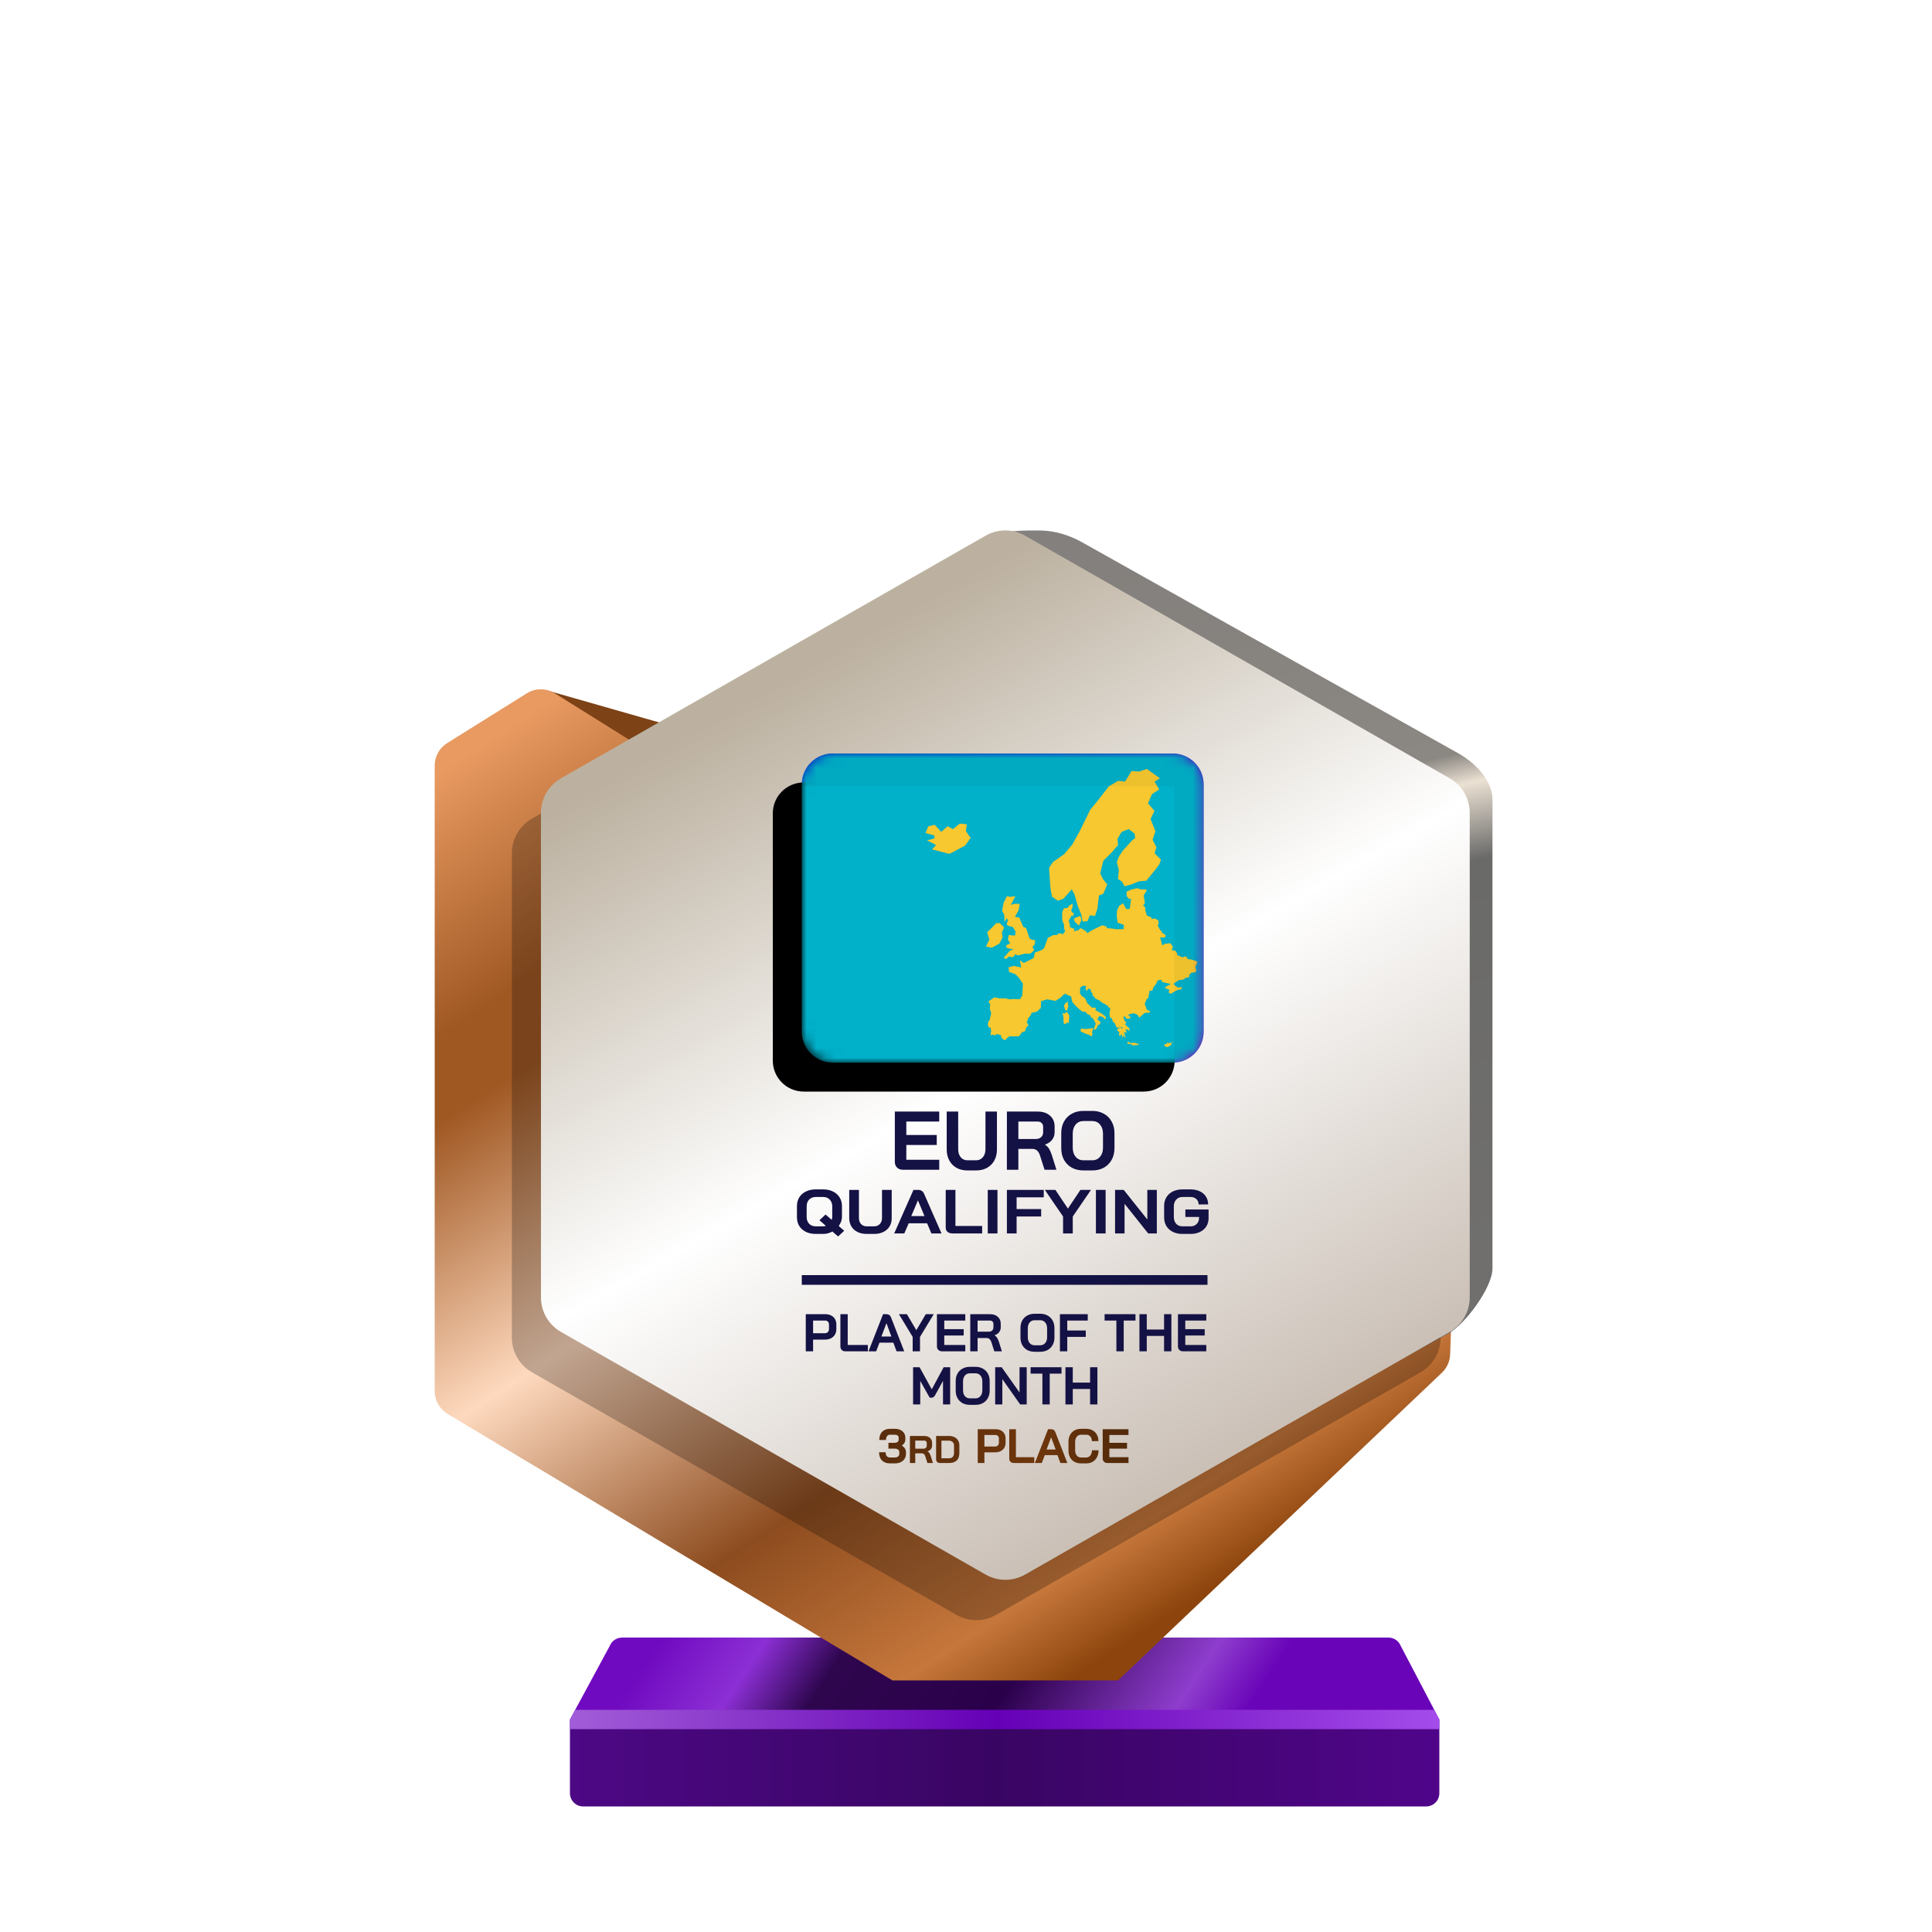 <?xml version="1.0" encoding="UTF-8"?>
<svg width="200px" height="200px" viewBox="0 0 200 200" version="1.1" xmlns="http://www.w3.org/2000/svg" xmlns:xlink="http://www.w3.org/1999/xlink">
    <title>euro_championship_qualify_bronze_month</title>
    <defs>
        <linearGradient x1="7.778%" y1="48.193%" x2="80%" y2="52.643%" id="linearGradient-1">
            <stop stop-color="#700AC0" offset="0%"></stop>
            <stop stop-color="#8C2FD5" offset="16.729%"></stop>
            <stop stop-color="#2E064E" offset="30.206%"></stop>
            <stop stop-color="#2A004A" offset="59.729%"></stop>
            <stop stop-color="#8E3DCD" offset="88.523%"></stop>
            <stop stop-color="#6904B8" offset="100%"></stop>
        </linearGradient>
        <linearGradient x1="0%" y1="44.444%" x2="100%" y2="44.444%" id="linearGradient-2">
            <stop stop-color="#4D0885" offset="0%"></stop>
            <stop stop-color="#390563" offset="49.007%"></stop>
            <stop stop-color="#50058A" offset="100%"></stop>
        </linearGradient>
        <linearGradient x1="0%" y1="49.975%" x2="101.111%" y2="50.025%" id="linearGradient-3">
            <stop stop-color="#A25DD8" offset="0%"></stop>
            <stop stop-color="#6500B6" offset="48.57%"></stop>
            <stop stop-color="#A64EEC" offset="100%"></stop>
        </linearGradient>
        <linearGradient x1="5.34%" y1="5.021%" x2="66.312%" y2="97.36%" id="linearGradient-4">
            <stop stop-color="#E89A61" offset="0%"></stop>
            <stop stop-color="#A05823" offset="20.203%"></stop>
            <stop stop-color="#A05823" offset="26.726%"></stop>
            <stop stop-color="#FED9BE" offset="50.106%"></stop>
            <stop stop-color="#8D4C1F" offset="73.858%"></stop>
            <stop stop-color="#C6773B" offset="91.795%"></stop>
            <stop stop-color="#8D450D" offset="100%"></stop>
        </linearGradient>
        <linearGradient x1="53.535%" y1="0.09%" x2="63.301%" y2="84.266%" id="linearGradient-5">
            <stop stop-color="#83807D" offset="0%"></stop>
            <stop stop-color="#8B8782" offset="30.989%"></stop>
            <stop stop-color="#EBE1D3" offset="34.706%"></stop>
            <stop stop-color="#6A6A69" offset="43.802%"></stop>
            <stop stop-color="#71706E" offset="100%"></stop>
        </linearGradient>
        <linearGradient x1="30.976%" y1="12.068%" x2="74.446%" y2="99.419%" id="linearGradient-6">
            <stop stop-color="#BCB1A0" offset="0%"></stop>
            <stop stop-color="#FFFFFF" offset="44.34%"></stop>
            <stop stop-color="#BEB1A5" offset="100%"></stop>
        </linearGradient>
        <linearGradient x1="0%" y1="50.353%" x2="94.547%" y2="49.039%" id="linearGradient-7">
            <stop stop-color="#582D0D" offset="0%"></stop>
            <stop stop-color="#6F360C" offset="67.123%"></stop>
            <stop stop-color="#542B0A" offset="100%"></stop>
        </linearGradient>
        <linearGradient x1="9.615%" y1="21.893%" x2="57.693%" y2="81.065%" id="linearGradient-8">
            <stop stop-color="#0B12C6" offset="0%"></stop>
            <stop stop-color="#8805B7" offset="100%"></stop>
        </linearGradient>
        <path d="M0,3.2 C0,1.433 1.433,0 3.2,0 L38.4,0 C40.167,0 41.6,1.433 41.6,3.2 L41.6,28.8 C41.6,30.567 40.167,32 38.4,32 L3.2,32 C1.433,32 0,30.567 0,28.8 L0,3.2 Z" id="path-9"></path>
        <filter x="-3.6%" y="-4.7%" width="107.2%" height="109.4%" filterUnits="objectBoundingBox" id="filter-11">
            <feOffset dx="-3" dy="3" in="SourceAlpha" result="shadowOffsetInner1"></feOffset>
            <feComposite in="shadowOffsetInner1" in2="SourceAlpha" operator="arithmetic" k2="-1" k3="1" result="shadowInnerInner1"></feComposite>
            <feColorMatrix values="0 0 0 0 0   0 0 0 0 0   0 0 0 0 0  0 0 0 0.24 0" type="matrix" in="shadowInnerInner1"></feColorMatrix>
        </filter>
    </defs>
    <g id="euro_championship_qualify_bronze_month" stroke="none" stroke-width="1" fill="none" fill-rule="evenodd">
        <g id="euro_qualify_gold_shield" transform="translate(45, 54.91)" fill-rule="nonzero">
            <g id="trophy" transform="translate(0, -0)">
                <path d="M14,123.094 L18.119,115.479 C18.326,114.955 18.832,114.612 19.395,114.612 L98.73,114.612 C99.293,114.612 99.799,114.955 100.006,115.479 L104,123.094 L14,123.094 Z" id="Path" fill="url(#linearGradient-1)"></path>
                <path d="M14.002,130.72 L14,123.094 L104,123.094 L104,130.727 C104,131.485 103.385,132.094 102.626,132.094 L15.375,132.094 C14.616,132.094 14.002,131.479 14.002,130.72 Z" id="Path" fill="url(#linearGradient-2)"></path>
                <polygon id="Path" fill="url(#linearGradient-3)" points="14 123.094 14 124.094 104 124.094 104 123.094 103.452 122.094 14.55 122.094"></polygon>
                <path d="M11.464,16.654 L20.261,21.869 L24,20.094 L11.525,16.531 C11.446,16.499 11.391,16.61 11.464,16.654 Z" id="Path" fill="#7D4216"></path>
                <path d="M0,24.345 L0,89.103 C0,90.068 0.507,90.963 1.335,91.459 L47.386,119.045 L70.736,119.045 L104.263,87.195 C104.783,86.701 105.089,86.023 105.116,85.305 L105.418,77.153 L59.061,101.876 L23.356,81.379 C22.503,80.889 21.976,79.98 21.976,78.996 L21.976,24.345 C21.976,23.398 21.488,22.518 20.685,22.016 L12.444,16.865 C11.553,16.308 10.423,16.308 9.532,16.865 L1.291,22.016 C0.488,22.518 0,23.398 0,24.345 Z" id="Path" fill="url(#linearGradient-4)"></path>
                <path d="M55.452,6.452 L55.452,23.273 L55.452,76.985 C55.447,77.345 55.386,77.705 55.452,78.059 L55.452,99.456 C56.143,103.174 64.863,105.097 68.146,103.221 L105,83.094 C106.712,82.116 109.5,78.37 109.5,76.399 L109.5,27.883 C109.5,25.898 107.73,24.067 106,23.094 L67.023,1.229 C65.692,0.482 64.208,0.031 62.683,0.006 C55.838,-0.108 55.107,1.508 55.452,6.452 Z" id="Path" fill="url(#linearGradient-5)"></path>
                <path d="M54.018,4.718 L10.065,29.833 C8.782,30.567 7.989,31.932 7.989,33.411 L7.989,83.569 C7.989,85.048 8.782,86.413 10.065,87.147 L54.018,112.263 C55.285,112.987 56.84,112.987 58.107,112.263 L102.059,87.147 C103.343,86.413 104.136,85.048 104.136,83.569 L104.136,33.411 C104.136,31.932 103.343,30.567 102.059,29.833 L58.107,4.718 C56.84,3.994 55.285,3.994 54.018,4.718 Z" id="Path" fill-opacity="0.24" fill="#000000"></path>
                <path d="M57.029,0.543 L13.076,25.659 C11.792,26.392 11,27.758 11,29.236 L11,79.394 C11,80.873 11.792,82.238 13.076,82.972 L57.029,108.088 C58.296,108.812 59.851,108.812 61.118,108.088 L105.07,82.972 C106.354,82.238 107.146,80.873 107.146,79.394 L107.146,29.236 C107.146,27.758 106.354,26.392 105.07,25.659 L61.118,0.543 C59.851,-0.181 58.296,-0.181 57.029,0.543 Z" id="Path" fill="url(#linearGradient-6)"></path>
                <path d="M38.413,81.134 L40.44,81.134 C40.663,81.134 40.861,81.178 41.033,81.266 C41.205,81.35 41.339,81.473 41.434,81.634 C41.53,81.791 41.577,81.973 41.577,82.178 L41.577,82.689 C41.577,82.901 41.528,83.09 41.429,83.255 C41.33,83.416 41.191,83.542 41.011,83.634 C40.836,83.722 40.63,83.766 40.396,83.766 L39.171,83.766 L39.171,84.98 L38.413,84.98 L38.413,81.134 Z M40.385,83.106 C40.513,83.106 40.618,83.066 40.698,82.985 C40.779,82.901 40.819,82.791 40.819,82.656 L40.819,82.211 C40.819,82.083 40.782,81.982 40.709,81.909 C40.639,81.832 40.546,81.793 40.429,81.793 L39.171,81.793 L39.171,83.106 L40.385,83.106 Z M42.53,84.98 C42.368,84.98 42.238,84.934 42.139,84.842 C42.044,84.747 41.997,84.623 41.997,84.469 L41.997,81.134 L42.755,81.134 L42.755,84.321 L44.843,84.321 L44.843,84.98 L42.53,84.98 Z M46.754,81.134 C46.992,81.134 47.153,81.244 47.237,81.464 L48.605,84.98 L47.814,84.98 L47.479,84.084 L46.04,84.084 L45.699,84.98 L44.908,84.98 L46.413,81.134 L46.754,81.134 Z M48.881,81.134 L49.859,82.788 L50.837,81.134 L51.661,81.134 L50.238,83.485 L50.238,84.98 L49.48,84.98 L49.48,83.485 L48.057,81.134 L48.881,81.134 Z M46.765,82.062 L46.243,83.447 L47.276,83.447 L46.765,82.062 Z M52.525,84.98 C52.368,84.98 52.239,84.932 52.141,84.837 C52.042,84.742 51.992,84.617 51.992,84.463 L51.992,81.134 L54.926,81.134 L54.926,81.793 L52.75,81.793 L52.75,82.683 L54.761,82.683 L54.761,83.343 L52.75,83.343 L52.75,84.321 L54.926,84.321 L54.926,84.98 L52.525,84.98 Z M55.442,81.134 L57.486,81.134 C57.819,81.134 58.087,81.224 58.288,81.403 C58.493,81.583 58.596,81.819 58.596,82.112 L58.596,82.496 C58.596,82.687 58.541,82.854 58.431,82.996 C58.325,83.136 58.169,83.242 57.964,83.315 L57.964,83.326 C58.081,83.403 58.169,83.491 58.228,83.59 C58.29,83.689 58.35,83.826 58.409,84.002 L58.717,84.98 L57.931,84.98 L57.64,84.068 C57.592,83.91 57.526,83.793 57.442,83.716 C57.358,83.639 57.253,83.601 57.129,83.601 L56.2,83.601 L56.2,84.98 L55.442,84.98 L55.442,81.134 Z M57.343,82.947 C57.497,82.947 57.618,82.907 57.706,82.826 C57.794,82.742 57.838,82.634 57.838,82.502 L57.838,82.145 C57.838,82.039 57.805,81.954 57.739,81.892 C57.673,81.826 57.585,81.793 57.475,81.793 L56.2,81.793 L56.2,82.947 L57.343,82.947 Z M62.105,85.024 C61.816,85.024 61.56,84.963 61.336,84.842 C61.116,84.718 60.944,84.546 60.82,84.326 C60.699,84.103 60.639,83.844 60.639,83.551 L60.639,82.562 C60.639,82.269 60.699,82.013 60.82,81.793 C60.944,81.57 61.116,81.398 61.336,81.277 C61.56,81.152 61.816,81.09 62.105,81.09 L62.688,81.09 C62.977,81.09 63.232,81.152 63.451,81.277 C63.675,81.398 63.847,81.57 63.968,81.793 C64.092,82.013 64.155,82.269 64.155,82.562 L64.155,83.551 C64.155,83.844 64.092,84.103 63.968,84.326 C63.847,84.546 63.675,84.718 63.451,84.842 C63.232,84.963 62.977,85.024 62.688,85.024 L62.105,85.024 Z M62.688,84.353 C62.9,84.353 63.071,84.277 63.199,84.123 C63.331,83.969 63.397,83.767 63.397,83.518 L63.397,82.595 C63.397,82.346 63.331,82.145 63.199,81.991 C63.071,81.837 62.9,81.76 62.688,81.76 L62.105,81.76 C61.893,81.76 61.721,81.837 61.589,81.991 C61.461,82.145 61.397,82.346 61.397,82.595 L61.397,83.518 C61.397,83.767 61.461,83.969 61.589,84.123 C61.721,84.277 61.893,84.353 62.105,84.353 L62.688,84.353 Z M64.724,81.134 L67.603,81.134 L67.603,81.793 L65.482,81.793 L65.482,82.826 L67.4,82.826 L67.4,83.485 L65.482,83.485 L65.482,84.98 L64.724,84.98 L64.724,81.134 Z M70.568,81.793 L69.348,81.793 L69.348,81.134 L72.545,81.134 L72.545,81.793 L71.326,81.793 L71.326,84.98 L70.568,84.98 L70.568,81.793 Z M72.954,81.134 L73.713,81.134 L73.713,82.722 L75.504,82.722 L75.504,81.134 L76.262,81.134 L76.262,84.98 L75.504,84.98 L75.504,83.381 L73.713,83.381 L73.713,84.98 L72.954,84.98 L72.954,81.134 Z M77.474,84.98 C77.316,84.98 77.188,84.932 77.089,84.837 C76.99,84.742 76.941,84.617 76.941,84.463 L76.941,81.134 L79.875,81.134 L79.875,81.793 L77.699,81.793 L77.699,82.683 L79.71,82.683 L79.71,83.343 L77.699,83.343 L77.699,84.321 L79.875,84.321 L79.875,84.98 L77.474,84.98 Z M49.522,86.628 L50.197,86.628 L51.455,88.914 L52.686,86.628 L53.362,86.628 L53.362,90.474 L52.62,90.474 L52.62,88.04 L51.812,89.501 C51.758,89.6 51.701,89.672 51.642,89.716 C51.587,89.756 51.523,89.776 51.45,89.776 L51.241,89.776 L50.263,88.04 L50.263,90.474 L49.522,90.474 L49.522,86.628 Z M55.401,90.518 C55.112,90.518 54.856,90.457 54.632,90.337 C54.413,90.212 54.24,90.04 54.116,89.82 C53.995,89.597 53.935,89.338 53.935,89.045 L53.935,88.056 C53.935,87.763 53.995,87.507 54.116,87.287 C54.24,87.064 54.413,86.892 54.632,86.771 C54.856,86.646 55.112,86.584 55.401,86.584 L55.984,86.584 C56.273,86.584 56.528,86.646 56.748,86.771 C56.971,86.892 57.143,87.064 57.264,87.287 C57.388,87.507 57.451,87.763 57.451,88.056 L57.451,89.045 C57.451,89.338 57.388,89.597 57.264,89.82 C57.143,90.04 56.971,90.212 56.748,90.337 C56.528,90.457 56.273,90.518 55.984,90.518 L55.401,90.518 Z M55.984,89.848 C56.196,89.848 56.367,89.771 56.495,89.617 C56.627,89.463 56.693,89.262 56.693,89.012 L56.693,88.089 C56.693,87.84 56.627,87.639 56.495,87.485 C56.367,87.331 56.196,87.254 55.984,87.254 L55.401,87.254 C55.189,87.254 55.017,87.331 54.885,87.485 C54.757,87.639 54.693,87.84 54.693,88.089 L54.693,89.012 C54.693,89.262 54.757,89.463 54.885,89.617 C55.017,89.771 55.189,89.848 55.401,89.848 L55.984,89.848 Z M58.02,86.628 L58.696,86.628 L60.542,89.243 L60.542,86.628 L61.284,86.628 L61.284,90.474 L60.608,90.474 L58.762,87.859 L58.762,90.474 L58.02,90.474 L58.02,86.628 Z M62.909,87.287 L61.689,87.287 L61.689,86.628 L64.886,86.628 L64.886,87.287 L63.667,87.287 L63.667,90.474 L62.909,90.474 L62.909,87.287 Z M65.295,86.628 L66.054,86.628 L66.054,88.216 L67.845,88.216 L67.845,86.628 L68.603,86.628 L68.603,90.474 L67.845,90.474 L67.845,88.875 L66.054,88.875 L66.054,90.474 L65.295,90.474 L65.295,86.628 Z M38,78.09 C38,78.09 38,77.866 38,77.59 C38,77.314 38,77.09 38,77.09 L80,77.09 L80,77.59 L80,78.09 L38,78.09 Z" id="Combined-Shape" fill="#141144"></path>
                <path d="M48.355,94.735 C48.492,94.815 48.597,94.913 48.67,95.03 C48.747,95.147 48.785,95.268 48.785,95.395 L48.785,95.595 C48.785,95.788 48.737,95.96 48.64,96.11 C48.543,96.26 48.407,96.377 48.23,96.46 C48.057,96.54 47.855,96.58 47.625,96.58 L47.14,96.58 C46.783,96.58 46.503,96.478 46.3,96.275 C46.1,96.072 46,95.788 46,95.425 L46.68,95.425 C46.68,95.598 46.72,95.733 46.8,95.83 C46.88,95.923 46.993,95.97 47.14,95.97 L47.625,95.97 C47.765,95.97 47.878,95.937 47.965,95.87 C48.052,95.8 48.095,95.708 48.095,95.595 L48.095,95.395 C48.095,95.292 48.05,95.208 47.96,95.145 C47.87,95.082 47.753,95.05 47.61,95.05 L46.97,95.05 L46.97,94.45 L47.61,94.45 C47.737,94.45 47.838,94.42 47.915,94.36 C47.992,94.297 48.03,94.215 48.03,94.115 L48.03,93.915 C48.03,93.822 47.993,93.748 47.92,93.695 C47.847,93.638 47.752,93.61 47.635,93.61 L47.15,93.61 C47.013,93.61 46.907,93.658 46.83,93.755 C46.757,93.848 46.72,93.982 46.72,94.155 L46.025,94.155 C46.025,93.792 46.123,93.508 46.32,93.305 C46.52,93.102 46.797,93 47.15,93 L47.635,93 C47.848,93 48.037,93.038 48.2,93.115 C48.367,93.192 48.495,93.3 48.585,93.44 C48.675,93.577 48.72,93.735 48.72,93.915 L48.72,94.115 C48.72,94.238 48.688,94.353 48.625,94.46 C48.562,94.567 48.472,94.658 48.355,94.735 Z M49.194,93.74 L50.682,93.74 C50.925,93.74 51.119,93.805 51.266,93.936 C51.415,94.067 51.49,94.239 51.49,94.452 L51.49,94.732 C51.49,94.871 51.45,94.992 51.37,95.096 C51.293,95.197 51.179,95.275 51.03,95.328 L51.03,95.336 C51.115,95.392 51.179,95.456 51.222,95.528 C51.267,95.6 51.311,95.7 51.354,95.828 L51.578,96.54 L51.006,96.54 L50.794,95.876 C50.759,95.761 50.711,95.676 50.65,95.62 C50.589,95.564 50.513,95.536 50.422,95.536 L49.746,95.536 L49.746,96.54 L49.194,96.54 L49.194,93.74 Z M50.578,95.06 C50.69,95.06 50.778,95.031 50.842,94.972 C50.906,94.911 50.938,94.832 50.938,94.736 L50.938,94.476 C50.938,94.399 50.914,94.337 50.866,94.292 C50.818,94.244 50.754,94.22 50.674,94.22 L49.746,94.22 L49.746,95.06 L50.578,95.06 Z M52.293,96.54 C52.178,96.54 52.085,96.505 52.013,96.436 C51.941,96.367 51.905,96.276 51.905,96.164 L51.905,93.74 L53.241,93.74 C53.454,93.74 53.641,93.78 53.801,93.86 C53.964,93.94 54.089,94.053 54.177,94.2 C54.267,94.347 54.313,94.516 54.313,94.708 L54.313,95.492 C54.313,95.836 54.224,96.097 54.045,96.276 C53.866,96.452 53.603,96.54 53.257,96.54 L52.293,96.54 Z M53.241,96.052 C53.411,96.052 53.541,96.003 53.629,95.904 C53.717,95.805 53.761,95.66 53.761,95.468 L53.761,94.732 C53.761,94.58 53.712,94.459 53.613,94.368 C53.514,94.275 53.385,94.228 53.225,94.228 L52.457,94.228 L52.457,96.052 L53.241,96.052 Z M56.216,93.04 L58.061,93.04 C58.264,93.04 58.444,93.08 58.601,93.16 C58.758,93.237 58.879,93.348 58.966,93.495 C59.053,93.638 59.096,93.803 59.096,93.99 L59.096,94.455 C59.096,94.648 59.051,94.82 58.961,94.97 C58.871,95.117 58.744,95.232 58.581,95.315 C58.421,95.395 58.234,95.435 58.021,95.435 L56.906,95.435 L56.906,96.54 L56.216,96.54 L56.216,93.04 Z M58.011,94.835 C58.128,94.835 58.223,94.798 58.296,94.725 C58.369,94.648 58.406,94.548 58.406,94.425 L58.406,94.02 C58.406,93.903 58.373,93.812 58.306,93.745 C58.243,93.675 58.158,93.64 58.051,93.64 L56.906,93.64 L56.906,94.835 L58.011,94.835 Z M59.963,96.54 C59.816,96.54 59.698,96.498 59.608,96.415 C59.521,96.328 59.478,96.215 59.478,96.075 L59.478,93.04 L60.168,93.04 L60.168,95.94 L62.068,95.94 L62.068,96.54 L59.963,96.54 Z M64.467,95.725 L63.157,95.725 L62.847,96.54 L62.127,96.54 L63.497,93.04 L63.807,93.04 C64.024,93.04 64.17,93.14 64.247,93.34 L65.492,96.54 L64.772,96.54 L64.467,95.725 Z M63.342,95.145 L64.282,95.145 L63.817,93.885 L63.812,93.885 L63.342,95.145 Z M66.898,96.58 C66.641,96.58 66.415,96.525 66.218,96.415 C66.025,96.305 65.875,96.15 65.768,95.95 C65.661,95.747 65.608,95.513 65.608,95.25 L65.608,94.33 C65.608,94.067 65.661,93.835 65.768,93.635 C65.878,93.432 66.031,93.275 66.228,93.165 C66.428,93.055 66.658,93 66.918,93 L67.448,93 C67.698,93 67.918,93.053 68.108,93.16 C68.298,93.267 68.445,93.417 68.548,93.61 C68.655,93.8 68.708,94.022 68.708,94.275 L68.028,94.275 C68.028,94.075 67.975,93.915 67.868,93.795 C67.761,93.672 67.621,93.61 67.448,93.61 L66.918,93.61 C66.731,93.61 66.581,93.68 66.468,93.82 C66.355,93.957 66.298,94.137 66.298,94.36 L66.298,95.22 C66.298,95.443 66.353,95.625 66.463,95.765 C66.573,95.902 66.718,95.97 66.898,95.97 L67.438,95.97 C67.615,95.97 67.758,95.902 67.868,95.765 C67.981,95.628 68.038,95.448 68.038,95.225 L68.718,95.225 C68.718,95.495 68.665,95.733 68.558,95.94 C68.451,96.143 68.301,96.302 68.108,96.415 C67.915,96.525 67.691,96.58 67.438,96.58 L66.898,96.58 Z M69.636,96.54 C69.492,96.54 69.376,96.497 69.286,96.41 C69.196,96.323 69.151,96.21 69.151,96.07 L69.151,93.04 L71.821,93.04 L71.821,93.64 L69.841,93.64 L69.841,94.45 L71.671,94.45 L71.671,95.05 L69.841,95.05 L69.841,95.94 L71.821,95.94 L71.821,96.54 L69.636,96.54 Z" id="Combined-Shape" fill="url(#linearGradient-7)"></path>
            </g>
        </g>
        <path d="M110.954,120.879 C111.304,121.068 111.706,121.163 112.159,121.163 L113.072,121.163 C113.525,121.163 113.924,121.068 114.268,120.879 C114.618,120.684 114.888,120.414 115.077,120.07 C115.272,119.72 115.37,119.315 115.37,118.856 L115.37,117.307 C115.37,116.848 115.272,116.446 115.077,116.102 C114.888,115.752 114.618,115.482 114.268,115.293 C113.924,115.097 113.525,115 113.072,115 L112.159,115 C111.706,115 111.304,115.097 110.954,115.293 C110.61,115.482 110.34,115.752 110.145,116.102 C109.956,116.446 109.861,116.848 109.861,117.307 L109.861,118.856 C109.861,119.315 109.956,119.72 110.145,120.07 C110.34,120.414 110.61,120.684 110.954,120.879 Z M113.872,119.751 C113.671,119.992 113.404,120.113 113.072,120.113 L112.159,120.113 C111.826,120.113 111.557,119.992 111.35,119.751 C111.149,119.51 111.049,119.195 111.049,118.804 L111.049,117.358 C111.049,116.968 111.149,116.653 111.35,116.412 C111.557,116.171 111.826,116.05 112.159,116.05 L113.072,116.05 C113.404,116.05 113.671,116.171 113.872,116.412 C114.079,116.653 114.182,116.968 114.182,117.358 L114.182,118.804 C114.182,119.195 114.079,119.51 113.872,119.751 Z M92.866,120.87 C93.021,121.019 93.222,121.094 93.469,121.094 L97.23,121.094 L97.23,120.061 L93.822,120.061 L93.822,118.529 L96.972,118.529 L96.972,117.496 L93.822,117.496 L93.822,116.102 L97.23,116.102 L97.23,115.069 L92.634,115.069 L92.634,120.285 C92.634,120.526 92.711,120.721 92.866,120.87 Z M99.02,120.896 C99.341,121.074 99.714,121.163 100.139,121.163 L101.051,121.163 C101.476,121.163 101.852,121.074 102.179,120.896 C102.506,120.712 102.758,120.457 102.936,120.13 C103.114,119.803 103.203,119.424 103.203,118.994 L103.203,115.069 L102.015,115.069 L102.015,118.959 C102.015,119.304 101.926,119.582 101.748,119.794 C101.57,120.006 101.338,120.113 101.051,120.113 L100.139,120.113 C99.858,120.113 99.628,120.006 99.45,119.794 C99.278,119.582 99.192,119.304 99.192,118.959 L99.192,115.069 L98.004,115.069 L98.004,118.994 C98.004,119.424 98.093,119.803 98.271,120.13 C98.449,120.457 98.698,120.712 99.02,120.896 Z M104.233,115.069 L107.435,115.069 C107.957,115.069 108.376,115.209 108.692,115.491 C109.013,115.772 109.174,116.142 109.174,116.601 L109.174,117.204 C109.174,117.502 109.088,117.763 108.916,117.987 C108.749,118.205 108.505,118.371 108.184,118.486 L108.184,118.503 C108.368,118.624 108.505,118.761 108.597,118.916 C108.695,119.071 108.79,119.286 108.881,119.562 L109.363,121.094 L108.132,121.094 L107.676,119.665 C107.602,119.418 107.498,119.235 107.367,119.114 C107.234,118.994 107.071,118.934 106.876,118.934 L105.421,118.934 L105.421,121.094 L104.233,121.094 L104.233,115.069 Z M107.212,117.909 C107.453,117.909 107.642,117.846 107.78,117.72 C107.917,117.588 107.986,117.419 107.986,117.212 L107.986,116.653 C107.986,116.486 107.935,116.354 107.831,116.257 C107.728,116.153 107.59,116.102 107.418,116.102 L105.421,116.102 L105.421,117.909 L107.212,117.909 Z" id="Combined-Shape" fill="#141144" fill-rule="nonzero"></path>
        <g id="Path-+-Shape-+-Path-159-Mask" transform="translate(83, 78)">
            <mask id="mask-10" fill="white">
                <use xlink:href="#path-9"></use>
            </mask>
            <g id="Mask" fill-rule="nonzero">
                <use fill="url(#linearGradient-8)" xlink:href="#path-9"></use>
                <use fill="black" fill-opacity="1" filter="url(#filter-11)" xlink:href="#path-9"></use>
            </g>
            <g id="flag" mask="url(#mask-10)" fill-rule="nonzero">
                <path d="M0,3.2 C0,1.433 1.433,0 3.2,0 L38.4,0 C40.167,0 41.6,1.433 41.6,3.2 L41.6,28.8 C41.6,30.567 40.167,32 38.4,32 L3.2,32 C1.433,32 0,30.567 0,28.8 L0,3.2 Z" id="Path" fill="#01B0C9"></path>
                <polygon id="Path" fill="#F7C82F" points="38.117 29.975 37.802 29.967 37.74 30.096 37.709 30.1 37.502 30.118 37.603 30.332 37.816 30.4 38.265 30.185 38.251 30.143 38.22 30.044 38.514 29.816"></polygon>
                <polygon id="Path" fill="#F7C82F" points="28.18 17.075 28.241 17.394 28.697 17.824 28.959 17.206 28.82 16.817"></polygon>
                <polygon id="Path" fill="#F7C82F" points="20.984 17.432 21.219 17.067 21.362 17.281 21.203 17.623 21.308 17.829 21.837 17.961 21.843 17.972 22.136 18.431 22.072 18.858 21.423 18.792 21.34 19.269 21.58 19.655 21.124 19.875 21.247 20.155 21.929 20.272 21.932 20.272 21.541 20.423 20.901 21.145 21.133 21.281 21.44 21.021 21.843 21.098 22.131 20.778 22.335 20.913 23.078 20.725 23.662 20.731 24.054 20.368 23.88 20.005 24.102 19.798 24.155 19.342 23.626 19.205 23.501 18.919 23.232 18.076 22.933 17.956 22.544 17.055 22.509 16.974 22.058 16.924 22.45 16.219 22.564 15.562 22.086 15.557 21.641 15.669 22.108 14.777 21.585 14.841 21.236 14.775 20.896 15.446 20.738 16.281 20.959 16.684"></polygon>
                <polygon id="Path" fill="#F7C82F" points="34.668 29.986 34.343 29.948 34.003 29.978 33.765 29.797 33.684 30.026 34.217 30.131 34.212 30.218 34.841 30.173 34.896 30.015 34.657 30.079"></polygon>
                <polygon id="Path" fill="#F7C82F" points="25.894 14.817 26.499 15.239 27.081 15.046 27.944 14.07 28.234 14.588 28.233 14.592 28.565 15.76 28.931 16.664 29.069 17.397 29.575 17.362 29.823 16.747 30.352 16.823 30.6 16.082 30.766 14.705 31.221 14.509 31.621 13.539 31.204 13.05 30.892 12.416 31.212 11.107 32.054 10.276 32.748 9.477 32.68 8.851 33.103 8.121 33.854 7.819 34.461 8.32 34.508 8.762 34.215 8.979 33.217 10.072 32.822 10.685 32.613 11.243 32.825 12.085 32.728 12.976 33.15 13.267 33.404 13.745 34.114 13.561 34.881 13.239 35.674 13.169 36.608 12.015 37.013 11.478 37.178 10.995 36.532 10.332 36.711 9.687 36.317 8.93 36.611 8.034 36.104 6.794 36.507 5.941 35.838 5.164 36.255 4.211 36.997 3.714 36.52 2.919 37.082 2.572 35.716 1.6 34.933 1.871 34.137 1.812 33.472 2.9 32.755 2.832 31.797 3.391 30.597 4.93 29.865 5.813 28.815 7.956 28.017 9.404 27.154 10.43 26.002 11.236 25.6 11.84 25.739 13.905"></polygon>
                <polygon id="Path" fill="#F7C82F" points="27.448 26.64 27.593 26.19 27.52 25.682 27.238 25.908 27.149 26.128 27.251 26.521"></polygon>
                <polygon id="Path" fill="#F7C82F" points="19.682 20.104 20.456 19.686 20.786 19.045 20.714 18.522 20.948 18.009 20.481 17.544 20.115 17.575 20.113 17.573 19.783 17.927 19.19 18.511 19.417 19.253 19.064 19.998"></polygon>
                <polygon id="Path" fill="#F7C82F" points="29.418 28.528 28.907 28.479 28.847 28.762 29.455 29.041 29.678 29.1 30.011 29.304 30.103 29.025 30.038 28.856 30.195 28.423"></polygon>
                <polygon id="Path" fill="#F7C82F" points="27.224 26.919 26.984 26.889 27.084 27.216 27.101 27.898 27.266 28.046 27.444 27.859 27.641 27.895 27.702 27.146 27.441 26.738"></polygon>
                <polygon id="Path" fill="#F7C82F" points="17.085 7.333 16.361 7.255 15.649 7.833 15.1 7.528 14.436 8.111 13.756 7.383 13.094 7.543 12.8 8.239 13.716 8.484 13.734 8.79 12.962 8.99 13.912 9.488 13.482 9.93 14.7 10.243 15.274 10.388 15.651 10.209 16.911 9.527 17.477 8.747 16.985 8.03"></polygon>
                <polygon id="Path" fill="#F7C82F" points="40.916 21.721 40.912 21.524 40.269 21.305 40.013 21.312 39.744 20.994 39.409 21.102 38.855 20.862 38.864 20.726 38.709 20.426 38.36 20.393 38.324 20.177 38.433 20.033 38.154 19.633 37.701 19.702 37.569 19.666 37.458 19.828 37.296 19.798 37.189 19.342 37.086 19.102 37.17 19.034 37.522 19.059 37.692 18.9 37.566 18.705 37.272 18.576 37.298 18.442 37.12 18.307 36.846 17.816 36.94 17.611 36.898 17.251 36.471 17.067 36.242 17.159 36.18 16.968 35.721 16.772 35.579 16.306 35.543 15.918 35.333 15.733 35.52 15.475 35.391 14.702 35.7 14.213 35.635 14.064 35.184 14.09 34.71 13.947 34.161 14.073 33.608 14.311 33.647 14.796 33.924 15.092 34.084 14.987 34.033 15.473 33.949 16.094 33.599 16.11 33.253 15.506 32.842 15.783 32.627 16.287 32.611 16.88 32.705 17.528 33.161 17.662 33.354 17.782 33.307 17.989 33.343 18.179 32.54 18.192 32.003 18.106 31.581 18.096 31.548 17.913 31.114 17.785 30.562 18.04 29.882 18.386 29.583 18.603 29.377 18.367 28.884 18.073 28.64 18.277 28.196 18.417 28.2 18.153 27.758 17.978 27.75 17.685 27.632 17.313 27.947 16.754 28.076 16.84 28.183 16.544 27.947 16.426 27.894 16.203 28.023 15.942 28.038 15.524 27.687 15.753 27.534 15.976 27.149 16.026 27.025 16.265 26.952 16.48 26.964 17.278 27.142 17.701 27.162 18.129 27.261 18.408 26.964 18.771 26.883 18.609 26.519 18.649 26.433 18.805 26.07 18.785 25.474 19.088 25.091 20.138 24.867 20.331 24.517 20.468 24.516 20.465 24.135 20.605 24.004 21.167 22.988 21.692 22.575 21.404 22.713 22.157 21.98 21.988 21.413 22.131 21.457 22.609 22.125 22.858 22.447 23.183 22.897 23.847 22.815 25.073 22.589 25.435 21.884 25.418 21.521 25.449 21.057 25.346 20.47 25.351 19.936 25.242 19.319 25.673 19.497 25.931 19.475 26.349 19.494 26.545 19.581 26.753 19.592 26.998 19.5 27.342 19.469 27.571 19.296 27.775 19.26 28.142 19.364 28.352 19.56 28.404 19.601 28.743 19.534 29.17 19.76 29.111 19.99 29.187 20.165 29.045 20.573 29.129 20.697 29.441 20.858 29.623 21.072 29.668 21.239 29.464 21.512 29.274 21.929 29.284 22.481 29.276 22.791 28.857 23.121 28.748 23.215 28.39 23.467 28.141 23.297 27.822 23.466 27.361 23.735 27.045 23.774 26.852 24.333 26.73 24.747 26.342 24.772 25.643 25.407 25.45 26.268 25.612 26.849 25.234 27.101 24.954 27.302 24.871 27.657 25.072 27.875 25.142 28.01 25.734 28.308 26.075 28.706 26.456 29.047 26.718 29.37 26.755 29.558 26.987 29.838 27.091 29.968 27.337 30.148 27.409 30.282 27.694 30.452 28.019 30.357 28.139 30.268 28.437 30.267 28.605 30.449 28.563 30.682 28.086 30.864 28.054 30.916 27.761 30.6 27.552 30.784 27.185 31.163 27.278 31.406 27.543 31.487 27.339 31.442 27.233 31.068 26.934 30.748 26.76 30.357 26.549 30.48 26.434 30.374 26.305 30.031 26.308 29.546 25.833 29.326 25.34 28.917 25.036 28.773 24.726 28.826 24.552 28.801 24.245 29.156 24.024 29.504 24.114 29.407 24.17 29.392 24.18 29.381 24.395 29.51 24.602 29.644 24.336 29.924 24.432 29.933 24.641 30.133 24.896 30.044 24.943 30.411 25.386 30.81 25.564 31.064 25.779 31.473 25.997 31.663 26.114 31.785 26.305 31.876 26.35 31.95 26.442 31.891 26.623 31.853 27.017 31.891 27.289 32.133 27.481 32.141 27.605 32.244 27.812 32.465 27.991 32.439 28.091 32.467 28.13 32.636 28.385 32.826 28.377 33.021 28.334 33.108 28.363 33.254 28.376 33.194 28.472 33.108 28.446 33.002 28.374 32.91 28.399 32.871 28.463 32.784 28.448 32.728 28.522 32.638 28.603 32.714 28.75 32.78 28.764 32.843 28.823 32.899 28.938 32.818 29.027 32.878 29.184 32.974 29.268 33.013 29.226 32.994 29.095 33.094 29.095 33.181 29.257 33.166 29.372 33.236 29.419 33.276 29.214 33.365 29.217 33.435 29.411 33.525 29.411 33.339 28.796 33.494 28.904 33.637 28.874 33.508 28.594 33.701 28.561 33.913 28.74 33.907 28.429 33.69 28.268 33.448 28.012 33.612 27.888 33.395 27.624 33.296 27.284 33.379 27.16 33.609 27.453 33.852 27.453 34.073 27.361 33.771 27.04 34.301 26.891 34.528 26.945 34.79 27.08 34.927 27.347 35.291 27.038 35.478 26.859 35.996 26.828 36.076 26.687 35.694 26.5 35.643 26.276 35.641 26.275 35.501 25.939 35.66 25.514 35.887 25.267 36.009 24.533 36.141 24.589 36.353 24.458 36.344 24.298 36.681 23.839 36.843 23.492 37.248 23.414 37.278 23.649 37.957 23.808 38.025 23.842 38.095 23.778 38.157 23.904 37.665 24.158 37.588 24.278 38.064 24.458 37.969 24.747 38.21 24.869 38.804 24.516 39.282 24.41 39.367 24.189 38.922 24.226 38.709 24.077 38.477 23.848 38.682 23.688 39.059 23.451 39.467 23.418 39.758 23.213 40.107 23.161 40.121 22.876 40.345 22.696 40.767 22.648 40.836 22.431 40.74 22.068"></polygon>
            </g>
            <path d="M0.007,3.364 L0.007,3.305 C0.007,1.483 1.485,0.005 3.307,0.005 L38.313,0.005 C40.136,0.005 41.613,1.483 41.613,3.305 L41.613,28.953 C41.613,30.636 40.249,32.001 38.565,32.001 L38.565,32.001 L38.565,32.001 L38.565,3.364 L0.007,3.364 Z" id="Path-159" fill="#000000" opacity="0.2" mask="url(#mask-10)"></path>
        </g>
        <path d="M86.758,128 L86.169,127.485 C85.868,127.652 85.55,127.736 85.215,127.736 L84.444,127.736 C84.06,127.736 83.721,127.665 83.424,127.523 C83.133,127.377 82.905,127.176 82.74,126.918 C82.58,126.656 82.5,126.354 82.5,126.01 L82.5,124.851 C82.5,124.507 82.58,124.207 82.74,123.949 C82.905,123.687 83.133,123.486 83.424,123.344 C83.721,123.198 84.06,123.125 84.444,123.125 L85.215,123.125 C85.599,123.125 85.936,123.198 86.227,123.344 C86.523,123.486 86.751,123.687 86.911,123.949 C87.076,124.207 87.159,124.507 87.159,124.851 L87.159,125.959 C87.159,126.293 87.047,126.611 86.824,126.912 L87.392,127.408 L86.758,128 Z M85.215,126.95 C85.307,126.95 85.4,126.933 85.492,126.899 L84.829,126.319 L85.463,125.727 L86.096,126.281 C86.135,126.169 86.154,126.062 86.154,125.959 L86.154,124.89 C86.154,124.598 86.067,124.361 85.892,124.181 C85.722,124.001 85.497,123.911 85.215,123.911 L84.444,123.911 C84.162,123.911 83.934,124.001 83.759,124.181 C83.589,124.361 83.505,124.598 83.505,124.89 L83.505,125.971 C83.505,126.263 83.589,126.5 83.759,126.68 C83.934,126.86 84.162,126.95 84.444,126.95 L85.215,126.95 Z M89.718,127.736 C89.359,127.736 89.043,127.669 88.771,127.536 C88.5,127.399 88.289,127.208 88.138,126.963 C87.988,126.718 87.912,126.435 87.912,126.113 L87.912,123.177 L88.917,123.177 L88.917,126.087 C88.917,126.345 88.99,126.553 89.135,126.712 C89.286,126.871 89.48,126.95 89.718,126.95 L90.489,126.95 C90.732,126.95 90.929,126.871 91.079,126.712 C91.229,126.553 91.305,126.345 91.305,126.087 L91.305,123.177 L92.309,123.177 L92.309,126.113 C92.309,126.435 92.234,126.718 92.084,126.963 C91.933,127.208 91.72,127.399 91.443,127.536 C91.166,127.669 90.849,127.736 90.489,127.736 L89.718,127.736 Z M95.973,126.635 L94.066,126.635 L93.615,127.684 L92.567,127.684 L94.561,123.177 L95.012,123.177 C95.328,123.177 95.541,123.305 95.653,123.563 L97.466,127.684 L96.417,127.684 L95.973,126.635 Z M94.336,125.888 L95.704,125.888 L95.027,124.265 L95.02,124.265 L94.336,125.888 Z M98.607,127.684 C98.394,127.684 98.221,127.631 98.09,127.523 C97.964,127.412 97.901,127.266 97.901,127.086 L97.901,123.177 L98.906,123.177 L98.906,126.912 L101.672,126.912 L101.672,127.684 L98.607,127.684 Z M102.253,123.177 L103.258,123.177 L103.258,127.684 L102.253,127.684 L102.253,123.177 Z M104.235,123.177 L108.049,123.177 L108.049,123.949 L105.239,123.949 L105.239,125.16 L107.78,125.16 L107.78,125.933 L105.239,125.933 L105.239,127.684 L104.235,127.684 L104.235,123.177 Z M110.048,125.933 L108.162,123.177 L109.254,123.177 L110.55,125.115 L111.846,123.177 L112.938,123.177 L111.052,125.933 L111.052,127.684 L110.048,127.684 L110.048,125.933 Z M113.45,123.177 L114.454,123.177 L114.454,127.684 L113.45,127.684 L113.45,123.177 Z M115.431,123.177 L116.326,123.177 L118.772,126.242 L118.772,123.177 L119.755,123.177 L119.755,127.684 L118.86,127.684 L116.414,124.619 L116.414,127.684 L115.431,127.684 L115.431,123.177 Z M122.403,127.736 C122.029,127.736 121.7,127.665 121.413,127.523 C121.127,127.382 120.904,127.182 120.744,126.925 C120.588,126.663 120.511,126.362 120.511,126.023 L120.511,124.838 C120.511,124.499 120.588,124.2 120.744,123.943 C120.904,123.681 121.127,123.479 121.413,123.338 C121.704,123.196 122.039,123.125 122.418,123.125 L123.233,123.125 C123.597,123.125 123.917,123.189 124.194,123.318 C124.471,123.447 124.684,123.629 124.834,123.866 C124.99,124.102 125.067,124.374 125.067,124.683 L124.078,124.683 C124.078,124.452 124,124.265 123.844,124.123 C123.689,123.982 123.485,123.911 123.233,123.911 L122.418,123.911 C122.146,123.911 121.928,124.001 121.763,124.181 C121.598,124.357 121.515,124.589 121.515,124.877 L121.515,125.984 C121.515,126.272 121.595,126.506 121.755,126.686 C121.92,126.862 122.136,126.95 122.403,126.95 L123.262,126.95 C123.51,126.95 123.713,126.871 123.874,126.712 C124.039,126.553 124.121,126.356 124.121,126.12 L124.121,125.978 L122.709,125.978 L122.709,125.205 L125.111,125.205 L125.111,126.12 C125.111,126.433 125.033,126.712 124.878,126.957 C124.723,127.201 124.505,127.393 124.223,127.53 C123.942,127.667 123.621,127.736 123.262,127.736 L122.403,127.736 Z" id="Combined-Shape" fill="#141144" fill-rule="nonzero"></path>
    </g>
</svg>